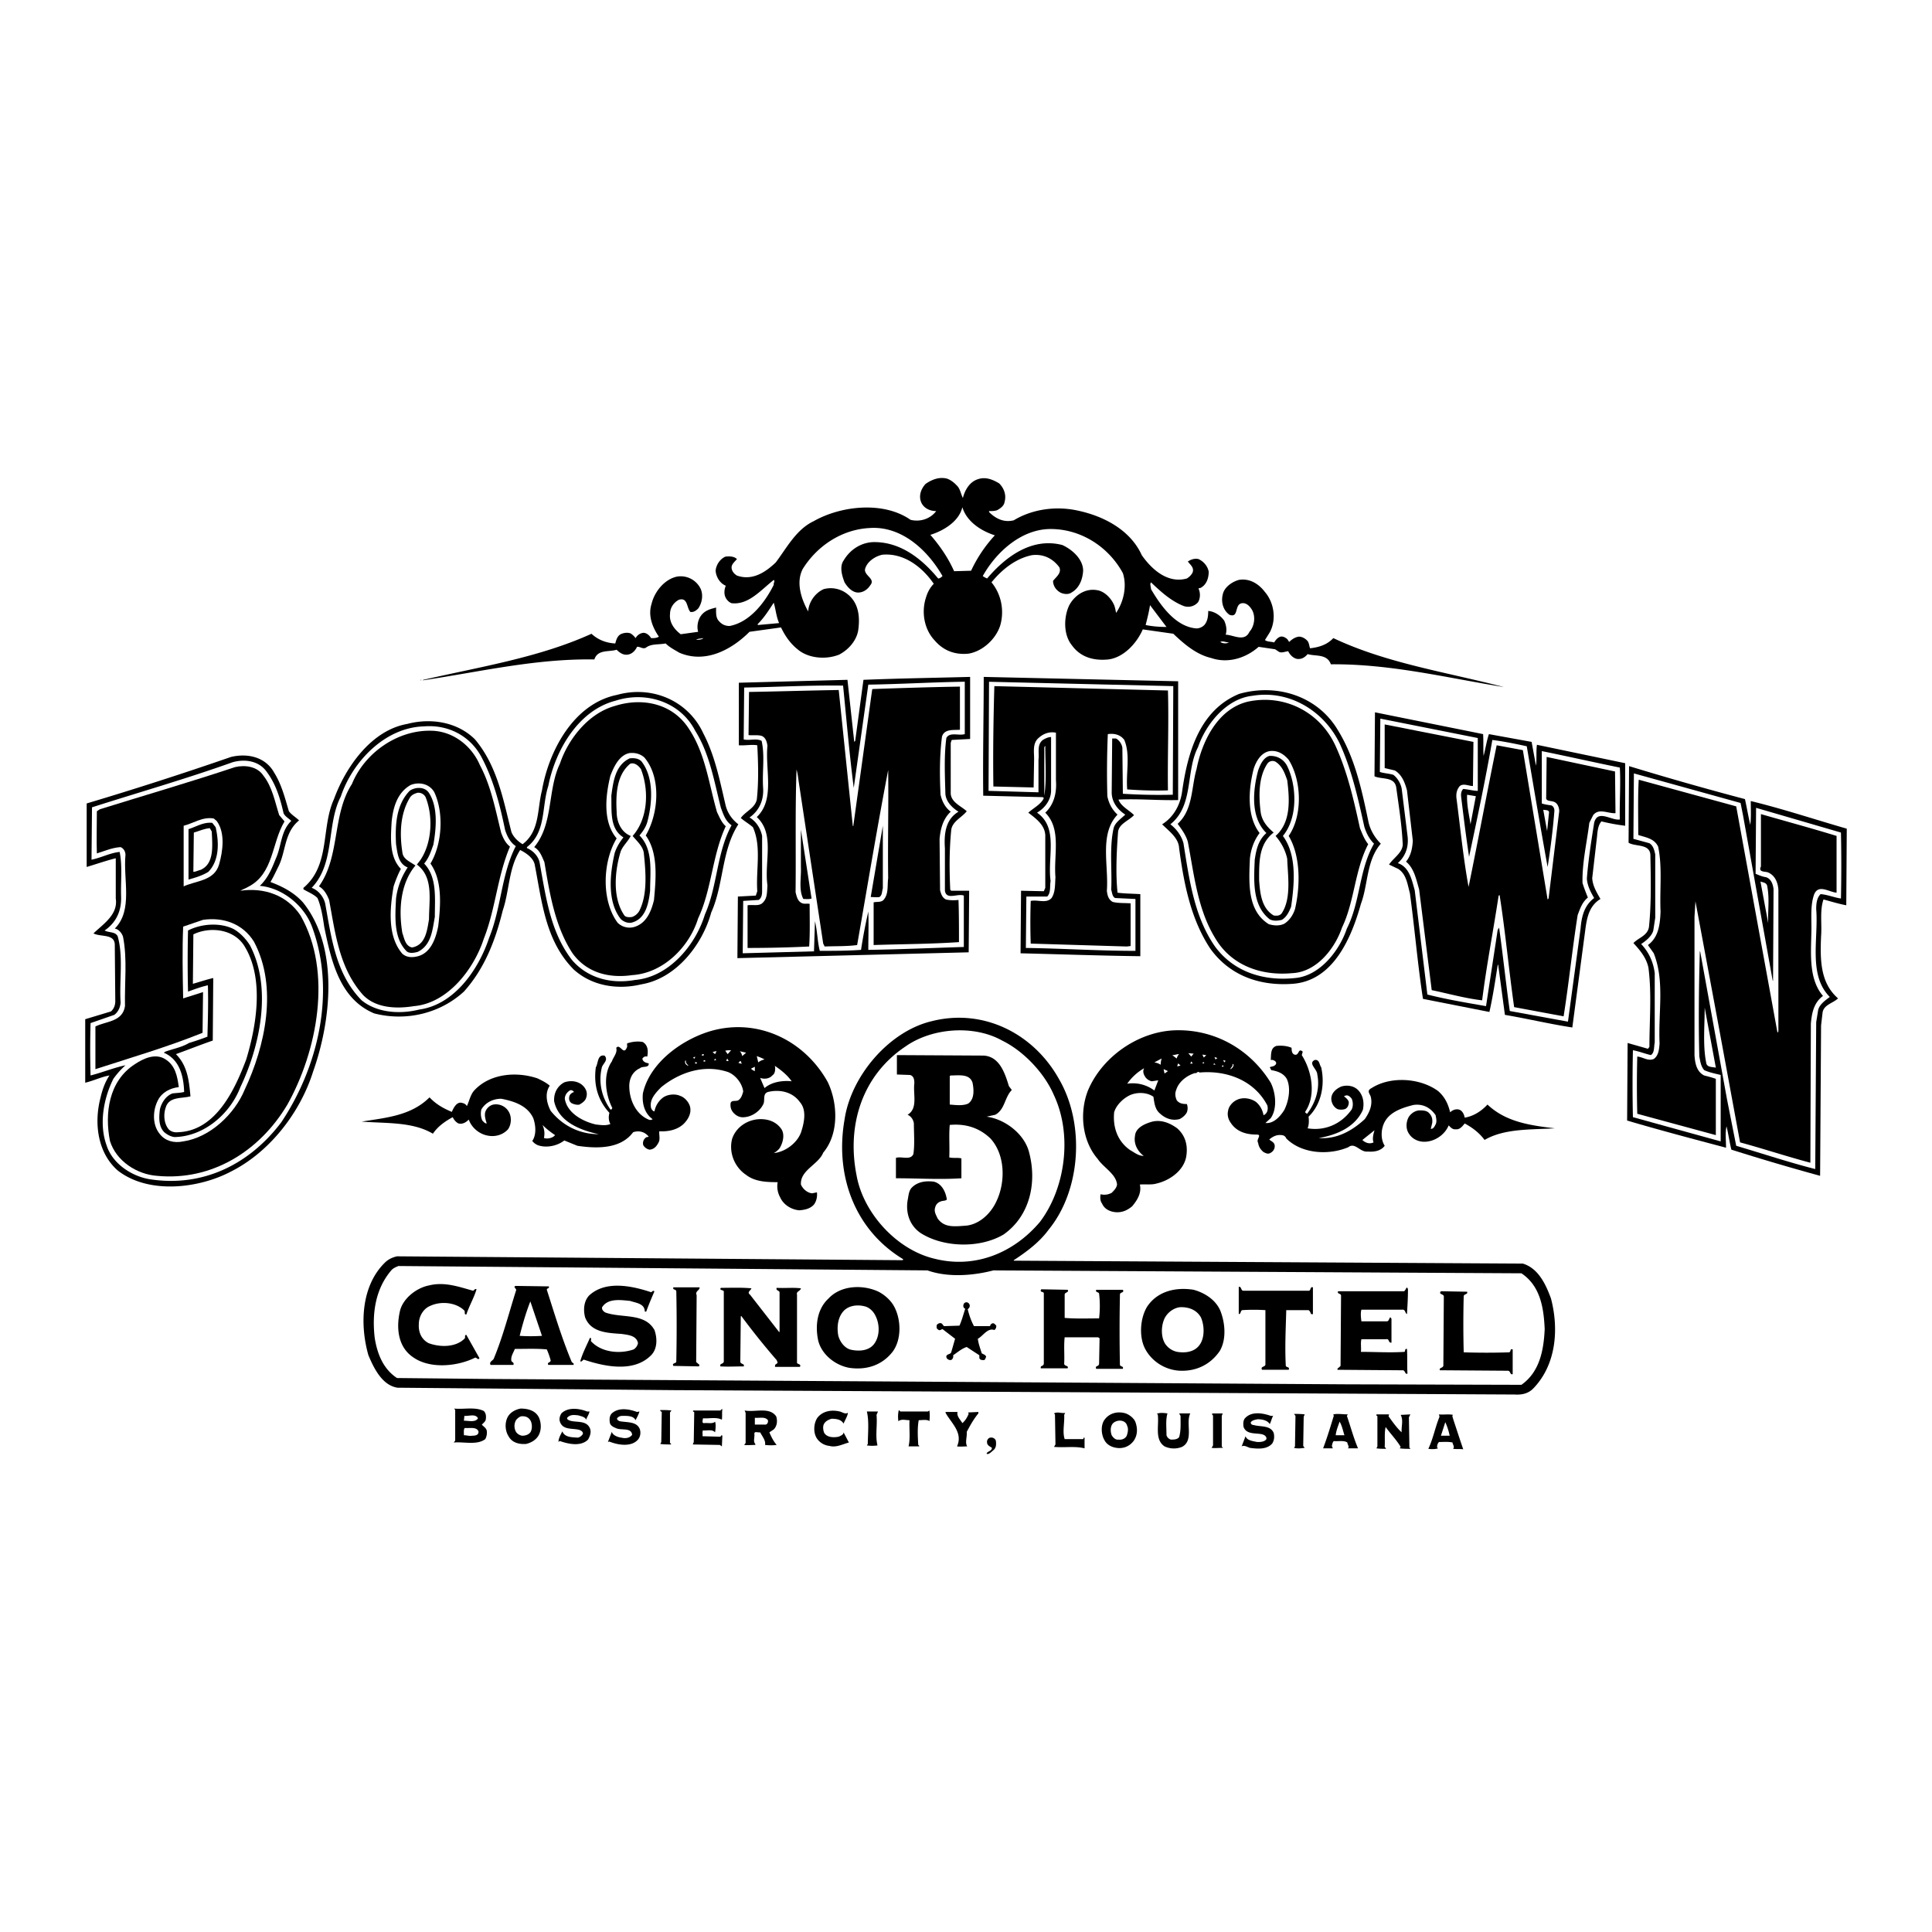 <svg xmlns="http://www.w3.org/2000/svg" width="2500" height="2500" viewBox="0 0 192.756 192.756"><g fill-rule="evenodd" clip-rule="evenodd"><path fill="#fff" d="M0 0h192.756v192.756H0V0z"/><path d="M59.298 65.793c.338-1.016 1.403-.725 2.225-.967.339.339.774.629 1.306.435.29-.096.581-.387.726-.726.29-.048.532.242.871.097.532-.436 1.306-.291 1.983-.436.387.387.871.629 1.355.919 2.563 1.113 5.176-.242 7.015-2.08l3.144-.436c.387.822.919 1.597 1.645 2.177 1.064.92 2.854 1.064 4.161.532.919-.483 1.693-1.354 1.887-2.37.193-1.306.097-2.709-1.016-3.628a2.682 2.682 0 0 0-2.419-.532c-.87.387-1.499 1.306-1.548 2.226-.677-1.21-1.257-2.903-.532-4.257 1.452-2.322 3.919-3.918 6.628-4.064 3.193-.242 5.805 2.177 7.305 4.79-.146.145-.291.242-.435.242-1.597-1.935-3.677-3.58-6.241-3.628-1.306-.048-2.515.677-3.192 1.838-.435.628-.145 1.548.097 2.177.29.484.773 1.016 1.354 1.016.532 0 .967-.339 1.209-.726.532-.629-.532-.919-.532-1.548.146-.774 1.016-1.354 1.742-1.5 2.128-.193 3.967 1.209 5.127 2.902-.387.387-.629.871-.773 1.354-.484 1.451-.194 3.193.871 4.306.871 1.016 2.032 1.451 3.386 1.306 1.403-.241 2.709-1.451 3.145-2.806.436-1.5.096-3.145-.871-4.305 1.064-1.306 2.418-2.371 4.016-2.709 1.111-.145 2.08.291 2.756 1.21.242.58-.338.967-.629 1.354 0 .483.291.919.727 1.161.289.145.773.241 1.113 0 .773-.436 1.111-1.307 1.16-2.177 0-1.161-1.113-2.128-2.08-2.564-3-.774-5.611 1.113-7.498 3.338a1.94 1.94 0 0 1-.436-.242c1.355-2.418 3.871-4.692 6.773-4.692 2.998 0 5.756 1.741 7.207 4.402.436 1.354.049 2.903-.678 3.967-.049-.242-.096-.532-.193-.774-.289-.677-.967-1.403-1.74-1.5-1.162-.193-2.227.532-2.758 1.548-.533 1.161-.582 2.902.289 3.967.871 1.209 2.227 1.548 3.629 1.403 1.547-.193 2.854-1.645 3.436-2.999l3.047.435c1.113 1.064 2.322 2.08 3.773 2.419 1.693.581 3.482 0 4.74-1.113l1.645.242.291.194c.289.241.629.048 1.016 0 .145.338.58.822 1.064.773.338 0 .629-.193.871-.484.822.242 1.934-.048 2.32 1.016 6-.048 11.562 1.354 17.271 2.273-5.758-1.499-11.707-2.37-17.027-4.886-.631.677-1.453.919-2.322 1.016-.098-.291-.098-.581-.291-.774-.242-.242-.533-.387-.822-.387-.387.048-.727.291-.969.532l-.193-.29c-.193-.146-.387-.29-.676-.242-.291.096-.484.338-.629.581-.291-.097-.678-.049-.92-.242l.484-.774c.678-1.257.436-2.951-.484-4.015-.58-.774-1.5-1.403-2.611-1.209-.678.193-1.451.726-1.598 1.451-.193.774.049 1.597.678 2.032.967.338.436-1.064 1.258-1.161.484-.048.822.387 1.016.726.338.677.193 1.596-.291 2.129-.482 1.064-1.645.29-2.369.29.145-.483.049-.967-.145-1.402-.389-.532-.969-.919-1.598-.968 0 .484-.049 1.016-.387 1.403a1.135 1.135 0 0 1-.773.339c-2.08-.145-3.58-2.274-4.547-3.918 0-.242-.146-.484 0-.677 1.016.967 2.031 1.887 3.289 2.37.482.146 1.016.048 1.402-.387.242-.387.242-.967.049-1.355.049-.048.098-.097.145-.048.629-.29.871-.968.871-1.645-.098-.532-.484-1.016-1.016-1.258-.387-.097-.775.048-1.064.242.242.338.629.581.484 1.064-.098.242-.34.484-.582.629-1.885.532-3.482-.871-4.498-2.322-1.162-2.563-3.869-3.918-6.385-4.45-2.178-.484-4.549-.146-6.387.967-.967.242-1.789-.146-2.467-.822v-.097c.289 0 .58 0 .822-.096.34-.194.678-.436.727-.823.193-.677-.049-1.354-.533-1.838-.629-.387-1.354-.677-2.08-.436-.871.242-1.354 1.113-1.548 1.887-.193-.387-.242-.774-.484-1.112-.29-.339-.677-.678-1.112-.823-.774-.193-1.5.097-2.128.532-.484.532-.726 1.258-.387 1.935.29.532.871.774 1.451.774-.58.774-1.596 1.113-2.563.871-2.709-1.887-6.966-1.403-9.675.145-1.741.822-2.708 2.709-3.773 4.112-1.064 1.016-2.37 1.838-3.87 1.306-.241-.146-.483-.387-.532-.726-.048-.387.291-.629.532-.919-.29-.29-.773-.29-1.16-.242-.533.242-.919.822-.968 1.403.048.629.435 1.258 1.016 1.5-.145.339-.193.774-.048 1.113.096.242.338.532.628.629 1.693.193 2.903-1.306 4.208-2.322.146.145-.048.29 0 .483-.871 1.742-2.37 3.725-4.402 4.112-.435 0-.774-.146-1.064-.484-.338-.339-.29-.871-.29-1.354-.581.145-1.162.29-1.548.871-.29.436-.387 1.064-.241 1.548l-1.742.242c-.629-.484-1.161-1.161-1.064-2.032 0-.581.338-1.112.871-1.402.919-.291.774.822 1.161 1.209.29.049.532-.097.774-.339.386-.532.532-1.354.241-1.983a2.208 2.208 0 0 0-2.322-1.209c-1.258.243-2.274 1.5-2.564 2.709-.387 1.209.097 2.37.726 3.29-.242.145-.483.145-.774.145-.145-.242-.436-.532-.774-.532a1.01 1.01 0 0 0-.774.532c-.146-.193-.339-.387-.532-.483-.291-.097-.677-.049-.967.097-.339.193-.436.58-.532.919-.871-.048-1.693-.339-2.371-.968-5.224 2.371-11.078 3.29-16.787 4.596l-.048.048c5.607-.824 11.218-2.179 17.12-2.083zm63.323-1.692a.92.92 0 0 1-.871-.049c.242-.145.582.049.871.049zm-7.885-3.726l1.645 2.177c-.629 0-1.402-.049-2.08-.194.144-.579.338-1.305.435-1.983zm-18.721-9.771c.436 1.452 1.887 2.371 3.241 2.806a13.72 13.72 0 0 0-2.37 3.532l-1.694.048c-.581-1.306-1.402-2.516-2.37-3.628 1.258-.387 2.854-1.307 3.193-2.758zM75.601 62.262c.677-.677 1.113-1.403 1.596-2.128.193.629.242 1.354.533 2.032l-2.129.193v-.097zm-5.418 1.403c-.146.146-.484.193-.726.146.194-.097.484-.097.726-.146z"/><path d="M94.951 73.824l1.838-.097v-6.192c-3.676.097-6.965.145-10.642.291l-.823 6.095-.096.097-.677-6.192-10.836.29v6.24c.58.048 1.257-.097 1.838 0 .097 1.742.146 3.677-.048 5.418-.193.871-1.113 1.161-1.596 1.838.387.339.822.581 1.209.919.871 1.936.29 4.209.436 6.386l-.146.436-1.789.096-.049 6.145 23.075-.581.048-6.144h-1.79l-.096-.097c-.097-2.032-.097-3.967.096-5.95.097-.871 1.064-1.258 1.548-1.886-.581-.533-1.645-.919-1.597-1.887v-4.934l.097-.291zm-.629 5.369c.048.774.677 1.403 1.307 1.79-1.307.774-1.452 2.225-1.355 3.677v4.208c.146.968 1.258.242 1.887.484v5.128c-3.193.097-6.337.241-9.53.29 0-1.21.048-2.564 0-3.822a52.957 52.957 0 0 0-.726 3.822c-1.354.097-2.758.097-4.112.097-.242-.919-.242-1.984-.484-2.952l-.097 3-7.111.193.048-5.225 1.549-.097c.338-.242.338-.629.338-1.016V83.4c-.145-.725-.581-1.451-1.257-1.838.967-.677 1.451-1.742 1.354-3-.097-1.645.193-3.096-.145-4.644-.532-.29-1.209 0-1.79-.146l.048-5.176c3.338-.049 6.434-.242 9.869-.194.339 3.386.629 6.821 1.064 10.208l1.451-10.304c3.193-.048 6.385-.242 9.626-.29v5.224c-.581.193-1.5-.242-1.838.388-.241 1.792-.145 3.727-.096 5.565zM104.143 88.917l-2.273-.048-.049 6.241c3.967.096 8.029.242 11.949.29v-6.192c-.727-.048-1.549-.048-2.273-.145-.195-1.887-.098-4.016.047-5.999.049-.871 1.064-1.162 1.598-1.742-.533-.532-1.307-.871-1.549-1.548 1.984-.097 3.967.097 5.951.048V67.971l-19.398-.436c0 3.967-.098 7.788-.049 11.852l5.949.146.098.097c-.291.629-1.016.968-1.549 1.451.822.629 1.742 1.306 1.693 2.419v5.08l-.145.337zm-.678-7.837c.822-.483 1.402-1.306 1.402-2.225v-5.321c-.289 0-.58.146-.822.291-.629.483-.338 1.306-.436 1.983v3.241l-4.982-.145.049-10.884 18.383.435-.049 10.835a56.72 56.72 0 0 1-4.982-.097l-.049-4.596a1.333 1.333 0 0 0-.629-.918h-.387l-.049 5.369c0 .919.533 1.693 1.355 2.225-.387.388-1.016.774-1.162 1.355-.436 1.887-.145 4.16-.24 6.144.096.291.096.677.387.823l2.031.096v5.177c-3.676 0-7.305-.242-10.934-.291l.049-5.128h2.08c.387-.386.242-1.016.34-1.547-.34-2.372.823-5.322-1.355-6.822zm.726-1.693V74.55l.096-.146c0 1.694.147 3.387-.096 4.983zM42.028 67.826h-.049v.048h.049v-.048z"/><path d="M95.773 68.503c-2.902.048-5.901.145-8.708.242l-.048.048-1.887 13.642-.048-.048-1.403-13.545c-2.999.048-5.998.145-8.949.194l-.048 4.305c.435.049.967-.048 1.354.097.387.194.484.629.532.968-.242 2.419.774 5.37-1.064 7.111 1.838 1.693.726 4.451 1.064 6.821-.048.628 0 1.258-.435 1.693-.387.436-1.016.193-1.548.29v4.257c2.032 0 4.208-.049 6.144-.146.097-1.354.048-2.854.048-4.257-.339-.048-.581.049-.822-.096-.387-.193-.484-.678-.581-1.064.048-4.015-.048-8.272.096-12.239.097.338.146.677.194 1.064l2.467 16.303.145.29c1.064-.048 2.177 0 3.241-.146 1.016-5.805 1.984-11.658 3.096-17.463.048 3.628-.049 7.111 0 10.788-.097.726.048 1.499-.387 2.079-.242.388-.726.242-1.064.339v4.256c2.854-.096 5.66-.096 8.514-.29 0-1.403 0-2.854-.048-4.208-.387.048-.871.048-1.258-.049-.387-.193-.484-.58-.58-.919l-.049-5.128c.097-1.016.339-1.983 1.113-2.709-.581-.436-.871-1.064-1.016-1.693-.097-1.983-.097-3.918.145-5.805.242-.774 1.112-.629 1.79-.677v-4.305zM102.836 89.885a61.658 61.658 0 0 0 0 4.257l9.578.29.387-.048v-4.257c-.627-.048-1.258 0-1.789-.145-.436-.242-.531-.677-.58-1.113.193-2.564-.775-5.66 1.064-7.595-.533-.483-.871-1.112-1.016-1.838a88.394 88.394 0 0 1 .047-6.192c.629-.097 1.258.048 1.646.581.627 1.499.145 3.289.289 4.935 1.354.096 2.758.145 4.064.096-.049-3.435.096-6.58 0-9.965l-17.32-.436c-.096 3.338-.145 6.725-.096 10.014l4.016.097.047-2.854c0-.677-.145-1.452.34-1.983.482-.484 1.111-.773 1.838-.628v4.74c.096 1.258-.193 2.419-1.064 3.241 1.645 1.645.822 4.208 1.016 6.434-.049.726 0 1.5-.387 2.081-.531.577-1.354.142-2.08.288zM133.457 72.808c-2.031-3.386-6.094-4.644-9.82-3.58-4.014 1.645-5.176 5.998-5.707 9.82-.193 1.258-.822 2.467-1.984 3.193.678.677 1.645 1.354 1.693 2.37.484 3.58 1.16 7.063 3.096 10.014 1.936 2.708 4.936 3.773 8.225 3.531 4.111-.29 5.902-4.692 6.82-7.982.727-1.935.533-4.305 1.984-5.998-.582-.581-1.016-1.306-1.211-2.08-.676-3.241-1.354-6.482-3.096-9.288zm.92 19.834c-.727 2.176-2.66 4.692-5.127 4.934-3.145.339-6.145-.581-8.031-3.145-2.08-2.999-2.564-6.676-3.145-10.304-.193-.726-.678-1.403-1.307-1.887 2.371-1.887 1.5-5.272 2.758-7.691.773-2.274 2.807-4.838 5.418-5.128 3.725-.629 7.209 1.548 8.756 4.837 1.162 2.564 1.791 5.37 2.42 8.224.193.629.482 1.209.967 1.693-1.5 2.565-1.356 5.806-2.709 8.467zM46.285 98.931c2.08-2.322 3.145-5.128 3.87-8.079.677-1.983.581-4.257 1.742-6.047.58.291 1.306.774 1.451 1.452.726 3.725 1.064 7.595 3.87 10.449 1.79 1.645 4.354 2.081 6.773 1.5 3.483-.581 6.095-3.967 6.966-7.159 1.258-2.807 1.016-6.192 2.709-8.805-.629-.483-1.064-1.112-1.258-1.838-.581-2.467-1.064-4.983-2.225-7.208-1.5-3.29-5.128-4.838-8.611-3.87-4.354.871-6.821 5.611-7.498 9.53-.484 1.838-.193 4.063-1.936 5.37-.483-.29-.919-.726-1.112-1.209-.822-3.241-1.403-6.58-3.628-9.24-1.742-1.741-4.402-2.177-6.772-1.548-3.58.629-6.145 4.306-7.305 7.498-1.306 2.854-.338 6.579-3.047 8.854v.144c.483.291 1.016.484 1.403.872.387.919.532 1.935.677 2.902.677 3.289 1.5 7.159 4.983 8.61 3.191.821 6.578-.002 8.948-2.178zm6.289-14.416c1.936-1.5 1.451-4.016 2.129-6.095.677-3.483 2.951-7.547 6.724-8.515 3-.967 6.434.097 7.933 3 1.452 2.322 1.887 5.031 2.564 7.692.241.628.436 1.306 1.064 1.741-1.5 2.757-1.403 6.095-2.661 8.901-.919 3.047-3.58 6.24-6.966 6.531-2.419.435-4.741-.194-6.289-1.984-2.177-2.805-2.612-6.337-3.241-9.771-.145-.629-.677-1.161-1.258-1.403v-.097h.001zM32.45 90.174c-.146-.677-.677-1.354-1.354-1.595 2.37-2.468 1.451-6.29 2.902-9.095 1.161-3.483 4.402-6.918 8.321-7.014 2.418-.194 4.596.967 5.708 3.047 1.209 2.274 1.839 4.741 2.371 7.305.193.58.484 1.209 1.064 1.596-1.451 2.806-1.451 6.192-2.66 9.143-1.016 3.097-3.435 6.677-6.966 7.16-1.935.484-4.208.338-5.757-.919-2.565-2.614-3-6.144-3.629-9.628z"/><path d="M133.217 74.356c-1.549-3.337-5.08-5.127-8.709-4.354-3.047.725-4.596 4.015-5.127 6.724-.533 1.838-.34 4.063-1.887 5.466.387.532.822 1.113 1.016 1.791.629 3.289.967 6.724 2.709 9.577 1.596 2.758 4.596 3.822 7.691 3.532 2.42-.098 4.258-2.419 4.982-4.548 1.258-2.612 1.258-5.708 2.613-8.32-.387-.483-.582-1.016-.822-1.596-.628-2.854-1.257-5.659-2.466-8.272zm-4.016 16.351c-.193.58-.533 1.112-1.064 1.451-.484.242-1.064.193-1.549.048-2.176-1.354-1.982-4.16-1.887-6.53.098-.919.387-1.791.969-2.564-1.307-1.693-1.113-4.402-.582-6.435.242-.725.727-1.596 1.598-1.741.773-.096 1.402.29 1.887.871 1.305 2.08 1.402 5.563 0 7.594 1.208 2.033 1.159 5.032.628 7.306zM54.315 86.015c.533 3.192 1.064 6.434 2.807 9.095 1.402 1.936 3.628 2.515 5.95 2.177 3.096-.193 5.708-2.806 6.58-5.661 1.354-2.854 1.402-6.289 2.757-9.191-.435-.387-.629-.919-.871-1.402-.822-2.854-1.161-5.854-2.806-8.321-1.645-2.564-4.693-3.144-7.402-2.274-2.612.726-4.644 3.29-5.466 5.757-1.258 2.612-.629 5.999-2.564 8.321.58.338.774.966 1.015 1.499zm6.58-8.611c.338-.871.871-2.081 1.935-2.274.581-.048 1.064.097 1.451.436 1.741 2.032 1.403 5.66.146 7.788 1.257 1.742 1.016 4.306.822 6.435-.242 1.016-.678 2.177-1.742 2.612a1.702 1.702 0 0 1-1.886-.338c-1.645-2.225-1.5-6.095-.097-8.417-1.403-1.646-1.113-4.259-.629-6.242zM153.244 76.388c-.146-.774-.291-1.596-.436-2.37l-4.258-.774c-.242.726-.338 1.452-.533 2.177-.047-.725 0-1.451-.047-2.177-3.58-.726-7.209-1.451-10.789-2.177l-.047 6.386c.773.339 2.031 0 2.176 1.161.242 1.79.533 3.58.629 5.418.145.968-.871 1.499-1.354 2.225l.918.435c.822.532.92 1.548 1.162 2.419.482 3.532.773 7.11 1.305 10.546l6.629 1.307c.338-1.499.58-3.097.822-4.645l.049-.098.676 5.032c2.273.387 4.5.919 6.725 1.258l1.209-9.095c.193-1.354.242-2.902 1.598-3.726-.389-.677-.775-1.306-.822-2.079l.482-4.161c.049-.532.098-1.113.436-1.5a20.53 20.53 0 0 0 2.371.435v-6.24l-8.805-1.838c-.096.678 0 1.452-.096 2.081zm.58-1.451c2.611.532 5.176 1.113 7.787 1.645.098 1.741-.047 3.483 0 5.176-.822.145-2.225-1.064-2.562.338-.291 1.838-.582 3.676-.727 5.563.049.726.387 1.354.727 1.936-1.016.773-1.258 1.887-1.355 3.047l-1.258 9.288-5.805-1.063c-.387-2.758-.678-5.564-1.064-8.321l-.145.242-1.16 7.595c-1.936-.339-3.969-.677-5.854-1.16l-1.26-10.401c-.289-1.016-.531-2.322-1.691-2.709.822-.726 1.111-1.693.967-2.758l-.58-4.692c-.098-.483-.387-1.016-.822-1.354-.436-.145-.92-.145-1.355-.291l.049-5.321 9.723 1.936v5.272c-.434 0-.918-.145-1.451-.193-.242.242-.242.58-.193.919.242 1.983.484 3.918.775 5.854.822-3.87 1.645-7.74 2.32-11.658 1.162.145 2.322.387 3.436.628.678 4.015 1.354 8.03 2.08 12.045.289-1.838.531-3.725.678-5.611 0-.242-.098-.436-.291-.532-.338-.048-.678-.097-.967-.193v-5.227h-.002zm-6.58 4.499l-.531 2.806c-.145-.968-.387-1.935-.34-2.951l.871.145zm6.725 1.354c.242.049.533 0 .58.242l-.193 1.886-.387-2.128z"/><path d="M155.564 80.936l-1.062 8.707-.098.097-2.467-14.899-2.613-.484c-.967 4.692-1.838 9.434-2.805 14.125-.533-2.903-.822-5.901-1.209-8.853-.049-.483.047-.87.338-1.209.387-.291.871 0 1.307 0l.049-4.402-8.854-1.742v4.354l1.016.241c.727.436 1.016 1.258 1.209 1.984l.582 5.031c-.049.774-.195 1.5-.678 2.081.822.677 1.016 1.79 1.305 2.757l1.258 10.063c1.646.338 3.338.822 5.031 1.016.436-3.483 1.113-6.918 1.645-10.449l.098-.048c.58 3.677.918 7.45 1.451 11.175l4.934.919c.533-3.339.871-6.773 1.404-10.111.242-.629.434-1.257 1.016-1.741-.193-.483-.387-.967-.533-1.451-.049-2.032.436-4.015.678-5.999l.387-.774c.58-.726 1.451-.146 2.225-.193l-.047-4.16-6.822-1.452-.047 4.161c.096.29.531.193.822.338.336.143.48.579.48.918zM41.302 100.382c3.387-.29 5.999-3.725 6.966-6.724 1.161-2.902 1.354-6.241 2.612-9.191-.484-.387-.677-.871-.871-1.354-.58-2.322-1.016-4.692-2.128-6.773-.822-1.935-2.709-3.435-4.934-3.435-3.338-.048-6.579 2.225-7.837 5.321-1.983 3.047-1.161 7.256-3.29 10.207.532.29.823.871 1.016 1.355.628 3.386 1.016 6.82 3.386 9.481 1.259 1.306 3.29 1.404 5.08 1.113zm-2.225-18.431c.145-1.354.532-2.854 1.887-3.628.822-.338 1.887-.145 2.371.726.967 2.081.773 5.176-.387 7.111 1.209 1.694 1.016 4.208.774 6.24-.242 1.258-.774 2.806-2.226 3.047-.483.097-.967.049-1.354-.29-1.499-1.741-1.257-4.499-.87-6.724.193-.58.435-1.209.725-1.742-1.162-1.209-1.017-3.047-.92-4.74zM128.426 76.436c-.338-.677-1.016-1.064-1.789-1.016-.629.194-.918.919-1.113 1.451-.531 1.984-.773 4.693.824 6.241-.824.725-1.018 1.692-1.162 2.66-.098 2.177-.242 4.596 1.5 5.951.387.193.822.145 1.209.048.484-.29.725-.823.918-1.306.34-2.322.582-5.177-.82-7.063 1.497-1.79 1.402-4.982.433-6.966zm0 9.24c.049 1.644.436 3.918-.531 5.417-.193.29-.531.29-.822.242-1.209-.726-1.354-2.177-1.451-3.531 0-1.79-.049-3.58 1.451-4.741-.678-.581-1.209-1.209-1.307-2.128-.193-1.597-.193-3.435.678-4.741a.627.627 0 0 1 .822-.193c.678.435.92 1.161 1.16 1.838.242 1.936.387 4.209-1.16 5.563.58.678.966 1.403 1.16 2.274zM61.959 91.723c.29.242.628.387 1.016.338 1.452-.338 1.741-1.935 1.887-3.193 0-1.886.338-4.112-1.064-5.515.338-.387.629-.822.773-1.306.532-1.935.678-4.499-.58-6.095-.29-.291-.726-.339-1.161-.291-1.451.677-1.645 2.322-1.838 3.725.048 1.5-.193 3.29 1.209 4.161-.387.484-.677.968-.871 1.548-.484 2.081-.774 4.886.629 6.628zm-.048-6.724c.193-.581.726-1.016 1.016-1.597-.967-.386-1.403-1.402-1.403-2.418-.097-1.741 0-3.676 1.354-4.789.435-.145.823.193 1.064.532.822 2.08.726 4.935-.823 6.675.436.533 1.016 1.016 1.113 1.693.194 1.887.387 4.112-.435 5.757-.146.29-.436.532-.726.629-.242.048-.628.048-.774-.146-1.209-1.74-.967-4.401-.386-6.336zM184.203 90.32l.049-7.643c-3.193-.919-6.387-1.983-9.578-2.757 0 .822.049 1.645-.049 2.37-.193-.823-.338-1.693-.531-2.564a313.14 313.14 0 0 1-11.562-3.29l-.049 7.644c.727.436 2.225.048 2.178 1.354.047 2.322.096 4.789-.145 7.063-.146.87-1.064 1.063-1.549 1.596.678.725 1.307 1.5 1.5 2.467.338 2.612.096 5.224.096 7.885l-.145.193-2.031-.58-.049 7.74c3.289.968 6.578 1.838 9.869 2.709 0-.726-.098-1.451.047-2.129.195.773.291 1.548.484 2.322 2.902.919 5.854 1.79 8.854 2.612l.096-14.996.146-1.259c.096-.821 1.062-.967 1.547-1.45-1.789-1.549-1.789-3.871-1.693-6.192.098-1.209-.145-2.564.242-3.677.724.195 1.5.436 2.273.582zm-2.564-1.113c-.387.388-.436.967-.436 1.5.242 2.951-.82 6.579 1.355 8.757-.436.338-1.016.725-1.16 1.305l-.195 1.209-.096 14.659c-2.66-.678-5.273-1.549-7.885-2.322l-.92-4.645-2.66-14.658c0-.048-.049-.096-.049-.145-.096 3.531-.145 7.062-.049 10.545.098.483.146.967.484 1.354.531.242 1.064.339 1.645.483v6.627l-8.756-2.418c-.049-2.128-.049-4.45 0-6.676.58.097 1.162.339 1.789.484.387-.242.291-.823.387-1.259V97.09c-.143-1.113-.578-2.081-1.354-2.903.436-.29 1.064-.774 1.211-1.355l.193-1.257V85.24c-.098-.436-.193-.871-.582-1.112l-1.596-.436.049-6.53 10.643 2.951.24 1.209 2.951 16.448c0 .048.049.096.049.096l.049-9.143c-.049-.484-.242-1.064-.773-1.209-.34-.048-.678-.193-1.018-.338l.049-6.579 8.467 2.467c.047 2.176.047 4.402 0 6.579-.677-.097-1.355-.388-2.032-.436zm-10.448 17.318c-.34-.097-.92 0-.969-.531-.338-1.693-.145-3.628-.145-5.467l1.114 5.998zm5.225-14.415l-.775-4.16c.242.097.629.097.678.483.242 1.257.048 2.371.097 3.677z"/><path d="M175.689 86.45c-.291.58.387.483.678.58.725.29 1.016 1.016 1.064 1.742v14.125l-.098.146v-.049l-4.111-22.543-9.725-2.66c-.096 1.645-.047 3.676-.047 5.515.725.242 1.596.338 1.982 1.161.436 2.031.145 4.305.242 6.482-.049 1.258-.193 2.564-1.258 3.337l.58.823c1.113 2.806.436 5.854.58 8.998-.047.58-.096 1.209-.58 1.547-.58.242-1.064-.192-1.645-.241a110.82 110.82 0 0 0 0 5.708l7.838 2.129v-5.612c-.389-.145-.775-.241-1.162-.338-.773-.387-.918-1.258-.967-2.031V91.481l.096-1.597v.048l2.178 11.707 2.273 12.336c2.322.629 4.645 1.402 7.014 2.031l.049-13.883c.098-1.065.291-2.081 1.209-2.758-1.402-1.645-1.209-4.064-1.16-6.24.049-1.307-.145-2.758.289-3.919.436-1.016 1.5-.193 2.227-.145V83.4c-2.516-.773-5.031-1.451-7.547-2.177v5.227h.001zM41.69 94.964c1.354-.678 1.451-2.177 1.693-3.482 0-1.887.242-3.968-1.064-5.322.484-.581.677-1.209.919-1.887.291-1.645.484-3.822-.483-5.225-.436-.581-1.355-.532-1.887-.145-1.355 1.403-1.452 3.435-1.355 5.321.146.871.194 1.935 1.162 2.321a7.111 7.111 0 0 0-1.162 3.097c-.097 1.887-.241 3.967 1.064 5.273.29.242.774.146 1.113.049zm-.242-8.611c-.532-.387-1.258-.628-1.307-1.354-.29-1.887-.193-3.822.726-5.37.193-.339.483-.436.774-.532a.815.815 0 0 1 .822.436c.774 1.935.629 4.596-.532 6.289l-.338.436c1.693 1.257 1.209 3.532 1.209 5.467-.193 1.112-.339 2.563-1.693 2.805-.677-.145-.774-.919-.968-1.451-.386-2.323-.193-4.936 1.307-6.726zM87.743 89.498c.29-.193.242-.581.338-.871v-6.241l-1.209 7.111c.291.001.581.049.871.001zM80.148 89.69c.242 0 .581.049.822-.048l-1.064-6.869v3.725c.049 1.064-.241 2.274.242 3.192zM26.983 87.998c.29-.484.532-1.016.774-1.5.774-1.499.58-3.434 2.08-4.644-.339-.339-.726-.532-1.016-.919-.387-1.307-.726-2.661-1.451-3.822-.871-1.597-2.661-1.983-4.306-1.597a356.69 356.69 0 0 1-14.416 4.645v6.337c.968-.29 1.936-.628 2.902-.871v4.015c.242 1.597-1.209 2.516-2.225 3.483.726.387 2.128 0 2.128 1.16l.049 5.612c0 .387-.146.774-.436 1.016l-2.564.774v6.337c.822-.194 1.596-.581 2.419-.726-.484.726-.726 1.5-.919 2.322-.629 2.515-.242 5.418 1.741 7.159 3.097 2.419 8.127 1.79 11.32.097 3.918-1.983 6.917-5.95 8.175-9.965 1.79-5.031 2.613-12.385-1.016-16.883-.917-1.014-2.078-1.595-3.239-2.03zm1.064 23.994c-3.192 4.208-7.837 6.482-13.109 5.66-1.79-.29-3.725-1.549-4.306-3.387-.774-2.129-.291-4.692.677-6.628a8.128 8.128 0 0 1 1.209-1.354c-1.161.241-2.322.726-3.483 1.016a94.808 94.808 0 0 1 0-5.225l2.37-.822c.387-.29.581-.726.629-1.21-.145-2.225.291-4.547-.291-6.627-.241-.483-.87-.339-1.306-.581 1.209-.822 1.693-2.031 1.645-3.386-.048-1.499.145-3.047-.145-4.45-.968.096-1.839.58-2.807.773l.049-5.225c4.692-1.5 9.434-2.854 14.029-4.499 1.209-.339 2.564-.145 3.338.871.967 1.258 1.403 2.709 1.742 4.209.145.338.532.532.774.773-1.064 1.016-.968 2.516-1.548 3.774-.387.967-.773 1.935-1.596 2.708 2.273.194 4.45 1.983 5.224 4.112 2.42 6.581.534 14.079-3.095 19.498z"/><path d="M23.984 88.869c.242-.146.532-.242.774-.387 2.563-1.306 2.322-4.354 3.628-6.53l-.532-.629c-.435-1.354-.677-2.806-1.597-3.967-.58-.871-1.79-1.064-2.806-.822-4.499 1.5-8.998 2.806-13.496 4.208l-.291.194c0 1.402-.048 2.854 0 4.208.774-.242 1.548-.58 2.37-.628.339.145.484.484.484.773-.242 2.467.774 5.515-1.064 7.354.388.048.726.484.822.822.436 2.225.146 4.499.194 6.917-.242 1.596-1.935 1.5-2.951 2.032v4.257c3.579-1.161 7.208-2.226 10.69-3.628l.048-4.063-1.983.629c-.048-2.371-.097-4.838 0-7.16l1.983-.677c2.032-.29 3.967.387 5.08 2.177 2.419 4.547 1.113 10.449-.919 14.755-1.016 2.467-3.483 4.789-6.144 5.175-.919.194-1.79-.048-2.322-.726-.774-.919-.726-2.369-.193-3.386.387-.774 1.209-1.209 2.08-1.306-.145-1.064-.338-2.129-1.306-2.758-1.016-.677-2.226-.097-3.097.484-2.612 1.693-2.999 4.934-2.467 7.643.629 2.032 2.709 3.338 4.692 3.483 5.467.532 10.256-2.468 13.013-7.111 2.951-5.273 4.548-13.207 1.306-18.866-1.352-2.032-3.626-2.806-5.996-2.467zm-2.128-2.613c-.484 1.645-2.274 1.597-3.532 2.177v-6.047c.968-.242 1.887-.919 3-.725l.29.241c.87 1.162.629 3 .242 4.354z"/><path d="M21.178 82.096c-.871-.096-1.596.387-2.37.629v5.031c.677-.193 1.354-.387 1.983-.773 1.112-1.162 1.064-2.951.726-4.451l-.339-.436zm-1.161 4.692c-.242.049-.483.194-.726.194l.048-3.918c.532-.146 1.016-.387 1.597-.436l.194.338c.048 1.355.29 3.194-1.113 3.822zM18.856 104.059c-.726.436-1.596.58-2.37.87l-.146.098c1.597.677 1.983 2.37 2.032 3.918-.387.097-.774.097-1.161.146-.677.242-1.113.967-1.258 1.597-.097.773-.145 1.692.436 2.273.29.241.629.435 1.016.483 2.951-.049 5.563-2.322 6.579-4.982 1.936-4.063 3.193-9.821.968-14.126-.387-.629-.968-1.258-1.645-1.645-1.355-.677-3.242-.532-4.548.145a129.05 129.05 0 0 0 0 6.096c.678-.242 1.306-.483 1.983-.629.049 1.741 0 3.387-.048 5.128-.629.24-1.209.434-1.838.628zm.387-5.903l.049-4.934c1.693-.823 4.16-.532 5.176 1.306 1.886 3.193 1.113 7.838.097 11.175-1.113 2.951-3 7.111-6.772 7.257-.387.048-.677-.049-.919-.242-.533-.581-.581-1.548-.338-2.226.338-1.112 1.596-.87 2.467-1.112-.146-1.549-.29-3.048-1.452-4.209 1.209-.436 2.419-.919 3.676-1.354l.049-6.24c-.63.145-1.355.386-2.033.579zM151.938 126.069l-50.795-.291v-.048c1.258-.822 2.564-1.79 3.482-3.048 3.242-3.967 3.629-10.594 1.018-15.045-2.516-4.498-7.498-7.062-12.675-5.756-4.306 1.016-8.079 5.515-8.707 9.819-.968 5.516.967 10.981 5.853 13.933l-.048.097-50.456-.387c-.435.097-.87.29-1.209.629-2.371 2.322-2.515 6.192-1.645 9.24.532 1.257 1.354 2.999 2.902 3.24l27.622.242 83.835.436c.725.048 1.354-.098 1.838-.581 2.273-2.321 2.611-5.854 1.789-8.998-.482-1.305-1.209-2.997-2.804-3.482zm-66.469-8.756c-1.016-5.031.532-10.014 4.886-12.916 2.612-1.839 6.772-2.177 9.627-.581 2.176 1.064 4.256 3.29 5.176 5.467 1.838 3.918 1.16 9.239-1.402 12.626-2.613 3.096-6.482 4.691-10.498 3.677-3.774-.872-7.112-4.548-7.789-8.273zm66.322 20.85l-17.365-.048-85.432-.533-9.385-.096c-1.403-.919-1.983-2.468-2.225-4.016-.29-2.516.097-4.935 1.693-6.772.194-.193.435-.29.678-.387l52.777.436c2.032.725 4.548.532 6.58 0l52.68.29c1.887 1.258 2.227 3.435 2.322 5.563-.096 2.177-.532 4.305-2.323 5.563z"/><path d="M45.172 111.46c.097.241.339.532.581.629.386.097.726-.097 1.016-.388.29.823 1.064 1.451 1.887 1.598.726.145 1.5-.049 2.031-.63.339-.483.387-1.258.049-1.79a1.47 1.47 0 0 0-1.5-.677c-.29.048-.628.29-.774.629-.193.387 0 .919.097 1.258-.193 0-.29-.146-.435-.29-.146-.29-.193-.726-.097-1.112.436-.727 1.209-1.064 1.983-1.064 1.258.241 2.613.677 3.193 1.936.242.676.339 1.644-.097 2.272.145.193.339.339.581.436.871.29 1.935.049 2.612-.483l1.306.532c1.935.29 4.306.339 5.563-1.354.581-.193 1.161-.049 1.548.435-.048.049-.145.049-.193.049a.691.691 0 0 0-.338.822.949.949 0 0 0 .629.436c.483-.048.726-.387.919-.774.146-.338 0-.774.049-1.063.919.048 1.79-.146 2.418-.727.484-.483.823-1.112.629-1.789-.145-.436-.532-.871-.967-1.016-.532-.242-1.307-.146-1.742.192a2.222 2.222 0 0 0-.823 1.354c-.145 0-.29-.192-.338-.338-.193-.822.436-1.5 1.016-2.08 1.79-1.451 4.257-2.322 6.676-1.5.726.29 1.403 1.112 1.499 1.936-.096.339-.193.677-.483.87-.242.146-.677-.048-.774.29-.048.388.048.727.338 1.017.242.242.581.436 1.016.387.774-.049 1.548-.581 1.887-1.258.242-.387-.097-1.063.484-1.258 1.209-.29 2.467 0 3.193 1.016.725.823.387 2.177.097 3.048-.436 1.112-1.645 1.936-2.709 2.032.193-.097.436-.291.581-.484.338-.532.532-1.354.194-1.887-.484-.726-1.258-1.016-2.08-1.016-1.258 0-2.467.773-2.854 1.983-.339 1.354.242 2.806 1.403 3.58.871.677 2.032.726 3.145.726a2.26 2.26 0 0 0 .242 1.499c.338.774 1.161 1.259 1.935 1.308.532-.049 1.064-.146 1.451-.581.242-.339.338-.774.29-1.21l-.484.098c-.484-.049-.919-.437-1.112-.872-.097-1.45 1.741-1.983 2.225-3.192 1.597-1.887 1.451-4.982.436-7.062-2.322-4.16-6.966-6.386-11.61-5.08-2.854.822-6.144 3.146-6.821 6.241-.097.967.146 1.983.968 2.563-.097.097-.29.097-.387.048-1.257-.531-1.886-1.886-1.935-3.192-.048-.822.291-1.596 1.064-1.936.242-.241.919 0 .871-.482l-.193-.049c-.193-.048-.435-.193-.435-.436.145-.193.29-.242.483-.193.097-.532.097-1.112-.436-1.451-.435-.097-1.016-.049-1.451.097-.242 0-.048.29-.145.436-.339.87-.677-.436-1.064.048.145.484-.291.92-.436 1.354-.919 1.307-.629 3.339.048 4.645-.048.049-.048.192-.193.146-.823-1.162-1.209-2.613-.871-4.113.048-.435.726-.773.29-1.257-.726-.146-.629.774-.871 1.161-.242 1.741.194 3.289 1.355 4.547-.097.339-.097.774.097 1.112-.436.194-1.016.097-1.452.049-1.258-.29-2.854-1.112-3.096-2.563 0-.339.193-.63.484-.822.145-.097.338 0 .435.145-.145.048-.338.146-.435.339-.097.241-.097.58.193.773.193.098.484.193.774.146.242-.146.581-.339.677-.678.194-.532-.048-1.016-.484-1.354-.483-.34-1.112-.388-1.693-.193-.726.387-1.064 1.112-1.016 1.886.436 2.08 2.661 2.903 4.451 3.289-1.886 0-3.58-.821-4.789-2.321-.387-.726-.629-1.741-.097-2.516-.387-.338-.823-.532-1.209-.726-2.128-.726-4.789-.483-6.337 1.21-.387.436-.483 1.063-.726 1.548-.145-.242-.338-.291-.581-.339-.483-.049-.774.581-.919.919-.822-.338-1.596-.773-2.225-1.451-1.838 1.839-4.354 2.032-6.773 2.419 2.467.193 5.08 0 7.111 1.209.481-.732 1.255-1.264 1.98-1.651zm32.121-5.128c.581.388 1.258.919 1.693 1.549-.871-.098-1.983.048-2.709.677l-.436-1.017c.387.146.92.097 1.209-.241.291-.193.291-.532.291-.822l-.048-.146zm-1.015-.629a1.507 1.507 0 0 0-.629.291l-.145-.63c.242.098.532.195.774.339zm-.967.726v.436a1.045 1.045 0 0 1-.387-.242l.387-.194zm-.872-1.403l-.387.338c-.049-.193-.097-.338-.242-.483l.629.145zm-.58.823c.097.048.097.193.145.29l-.338-.097.193-.193zm-2.612-.049l.097-.193c.048.097.097.146.145.146l-.242.047zm1.209.049l.097-.242.145.242h-.242zm.484-1.065l-.339.387-.241-.338c.144-.049.338-.049.58-.049zm-1.451.097l-.145.29-.242-.193a.904.904 0 0 1 .387-.097zm-1.113.968c0 .097-.145.048-.193.048 0-.097.096-.194.193-.048zm-.145-.678l-.048.146c-.048.048-.146-.048-.193-.048.047-.098.193-.098.241-.098zm-.871.968v-.193c.097.049.146.049.194.097-.049.096-.145.048-.194.096zm0-.726l-.048.193c-.097 0-.145-.048-.145-.097.048-.047.145-.047.193-.096zm-.919.387c-.048.242.097.388.242.484-.097.096-.145-.049-.193-.049-.146-.097-.146-.241-.146-.387l.097-.048zm-13.062 7.45c-.193.242-.532.339-.87.339l-.242-.049a2.013 2.013 0 0 0-.146-1.307c.388.388.823.727 1.258 1.017zM142.553 111.024c-.242-.241-.629-.241-.969-.241-.436.048-.773.29-1.016.628-.289.484-.338 1.21 0 1.693.389.629 1.162.919 1.936.773.871-.145 1.693-.773 2.031-1.596.193.193.387.436.727.387.387.049.678-.338.871-.58.725.387 1.451.919 1.982 1.645 1.984-1.16 4.645-1.016 7.014-1.16-2.467-.291-4.885-.63-6.723-2.371-.629.677-1.402 1.161-2.273 1.307-.049-.291-.193-.63-.484-.775-.338-.144-.727 0-.969.243-.191-.822-.531-1.548-1.209-2.129-1.789-1.307-4.74-1.5-6.627-.29-.482.242-.242.483-.096.822.24.87-.146 1.645-.582 2.273-1.256 1.161-2.805 2.032-4.596 1.887 1.742-.29 3.629-1.064 4.402-2.807.146-.677.049-1.401-.436-1.934-.436-.484-1.16-.581-1.74-.387-.533.241-1.018.677-.969 1.306.049.387.242.726.582.919.193.096.58.096.822 0 .242-.146.338-.388.338-.678-.049-.241-.291-.436-.484-.58l.098-.048c.291-.146.531.097.678.29.145.338.145.773 0 1.064-1.018 1.45-2.662 2.177-4.402 1.887.145-.34.145-.774.096-1.162 1.307-1.257 1.645-3.24 1.258-4.934-.193-.242-.145-.774-.629-.726-.725.339.242.919.242 1.451.291 1.451-.193 2.854-1.016 3.918-.096-.048-.193-.097-.193-.193 1.113-1.645.676-4.063-.34-5.659l.098-.34c-.484-.435-.338.436-.822.291-.291-.097-.291-.484-.291-.678-.436-.193-.967-.241-1.498-.193-.631.193-.533.871-.582 1.403h.193c.146.048.389.145.34.387-.145.29-.436.241-.629.339l.145.29c.58.097 1.209.29 1.549.87.434.92.193 2.226-.242 3.096-.387.63-1.064 1.403-1.887 1.308l.531-.483c.678-.968.484-2.565 0-3.532-2.08-3.387-5.707-5.418-9.723-5.225-3.58.193-7.111 2.661-8.514 5.999-.871 2.225-.582 5.03.967 6.82.58.871 1.838 1.5 1.936 2.563-.049.339-.291.581-.533.823a1.508 1.508 0 0 1-1.111.145c-.049.29-.049.678.145.92.242.58.822.821 1.354.87.678.049 1.162-.192 1.646-.58.531-.63.967-1.354.773-2.178.484-.048 1.16.049 1.645-.096 1.307-.291 2.807-1.307 3-2.806.145-1.017-.098-1.983-.92-2.709-.727-.532-1.645-.92-2.611-.63-.629.193-1.549.581-1.598 1.403-.145.822.291 1.548.871 1.982-.531 0-.92-.338-1.355-.58-1.256-.871-1.74-2.273-1.596-3.772.193-.678.822-1.307 1.451-1.645.727-.388 1.791-.388 2.469.097.096.628.145 1.258.676 1.692.533.484 1.209.726 1.936.532.291-.145.58-.387.725-.677a1.186 1.186 0 0 0 0-.822c-.387 0-.773-.049-1.016-.388-.145-.338-.193-.677-.049-1.016.242-.822 1.064-1.451 1.887-1.693.146.097.242-.242.438-.048 2.707-.242 5.465.773 6.771 3.289.096.388 0 .822-.387.968a2.204 2.204 0 0 0-.727-1.307c-.531-.387-1.354-.531-1.982-.193-.387.193-.773.629-.822 1.064-.098.387 0 .822.24 1.161.582.919 1.549 1.209 2.613 1.209.58 0-.098.484.145.822.049.388.242.678.533.92.193.097.436.242.676.097.291-.146.484-.436.438-.774-.049-.339-.438-.436-.533-.58.291-.242.678-.484 1.16-.436.242 0 .436.097.533.339 1.547 1.548 4.256 1.693 6.191.871.678-.533 1.162.531 1.936.435.629.049 1.307-.049 1.693-.58-.387-.581-.387-1.5-.098-2.178.484-1.16 1.791-1.596 2.951-1.887.92-.145 1.693.242 2.225 1.017.051.291.146.629 0 .919-.096.193-.24.483-.482.436l.145-.58c.045-.433-.052-.723-.341-1.014zm-27.381-2.224a3.605 3.605 0 0 0-2.709-.678 5.219 5.219 0 0 1 1.693-1.549c-.145.242-.098.533.049.774.145.29.434.483.725.533l.629-.098-.387 1.018zm.629-2.565c-.193-.145-.387-.193-.629-.241l.725-.388a2.208 2.208 0 0 0-.096.629zm.387.871l-.096-.436.436.193-.34.243zm.773-1.837c.242 0 .436-.098.678-.098-.145.146-.193.291-.242.436l-.436-.338zm.484 1.111l.098-.289c.047.048.145.145.24.193a.695.695 0 0 1-.338.096zm1.307-.241l.096-.242.146.194c-.049.048-.146 0-.242.048zm.096-.726l-.289-.338.531.048-.242.29zm1.113.678l.098-.146.096.146h-.194zm.144-.581l-.145-.29.387.049-.242.241zm.92.678l.145-.097.098.145-.243-.048zm.243-.485l-.098-.241.291.097-.193.144zm.773.726c-.049 0-.098 0-.145-.049l.096-.096c.049 0 .098.096.049.145zm.098-.435l-.098-.242c.098.048.145.048.242.097l-.144.145zm.627.677c-.047-.098.291-.291.195-.532l.096.049c.048.192-.096.385-.291.483zm14.271 7.305c-.387.193-.822.048-1.113-.242l1.211-.967c-.098.337-.242.822-.098 1.209zM100.127 123.167c2.613-1.839 3.338-5.128 2.564-8.127-.436-1.888-2.42-3.387-4.258-3.629l.871-.193c.967-.531.92-1.741 1.645-2.467l-.291-.387c-.387-1.258-.918-2.951-2.514-3.048l-8.66-.048v1.935l1.306.048c.387.097.435.484.435.822-.145 1.113.388 2.517-.676 3.145.338.146.581.483.628.871 0 .968.097 2.08-.048 3.048-.291.677-1.209.192-1.742.387v2.032c2.226 0 4.354.145 6.531 0v-1.984c-.387-.096-.823 0-1.209-.096.048-1.113-.048-2.226.048-3.242 1.597-.145 2.952.291 4.063 1.355 1.5 1.645 1.5 4.401.582 6.288-.582 1.258-1.791 2.37-3.194 2.419-1.143.089-2.032.146-2.66-.726-.146-.338-.388-.678-.242-1.112a.798.798 0 0 1 .532-.581c.193-.096.483-.048.629-.193-.097-.726-.484-1.596-1.307-1.79-.773-.097-1.596 0-2.177.581-.338.339-.338.871-.435 1.307-.194 1.306.242 2.515 1.306 3.24 2.274 1.451 5.902 1.547 8.273.145zm-3.532-13.062c-.532.242-1.258.145-1.838.097v-2.854l.097-.048c.822 0 1.887-.193 2.177.726.145.725.194 1.644-.436 2.079zM46.382 133.519c-.871.919-2.467.919-3.628.484-.726-.387-1.016-1.112-.968-1.887 0-.774.435-1.549 1.161-1.839 1.064-.483 2.515-.338 3.338.437.194.145-.048.435.242.435.291-.871.774-1.692 1.016-2.516-.145-.097-.242.098-.338.146-1.402-.388-2.854-.919-4.402-.532-1.258.242-2.612 1.306-2.902 2.563-.388 1.693-.194 3.58 1.306 4.596 1.693 1.209 4.451.92 6.192.049.145-.049.29.29.436.049l-1.307-2.322c-.195-.001-.098.192-.146.337zM60.411 130.955c-.193-.097-.387-.29-.339-.532.581-.918 1.839-.725 2.806-.629.532.193 1.451.242 1.451 1.064h.145c.242-.677.532-1.354.822-2.031l-.145-.049a.652.652 0 0 1-.193.145c-1.887-.628-4.547-1.209-6.192.34-.532.58-.581 1.451-.387 2.176.581 1.5 2.225 1.549 3.628 1.646.629.097 1.499.145 1.645.919a.948.948 0 0 1-.436.629c-1.403.483-3.192.29-4.208-.774-.145-.097.097-.339-.145-.387-.339.774-.726 1.499-.967 2.322.096.145.242-.097.338-.146 2.032.678 5.031 1.354 6.772-.484.581-.628.581-1.645.29-2.467-.967-1.742-3.241-1.161-4.885-1.742zM57.024 135.841c-.968-2.322-1.693-4.74-2.467-7.159 0-.193.291-.097.194-.339l-3.338-.048-.097.096.194.291c-.726 2.273-1.306 4.596-2.225 6.821-.049.241-.532.338-.339.677h2.273c.097-.242-.097-.242-.193-.387-.097-.436.193-.823.339-1.21 1.064 0 2.225-.048 3.192.049.146.338.291.726.387 1.112-.048.242-.387.146-.242.436h2.515c.098-.194-.144-.194-.193-.339zm-5.176-2.564c.29-1.161.629-2.322 1.064-3.435l1.161 3.435c-.725.049-1.547.049-2.225 0zM67.183 128.439c-.097.291.242.146.291.388.048 2.273.048 4.644 0 6.966.048.29-.484.145-.291.483l2.564.049c0-.049 0-.097.048-.146l-.338-.29.048-6.676c-.194-.387.339-.483.29-.774h-2.612zM87.549 128.827c-1.548-.678-3.676-.581-4.886.725-1.161 1.064-1.354 2.758-1.016 4.258.387 1.403 1.742 2.419 3.096 2.66 1.693.242 3.241-.241 4.305-1.596.919-1.21.871-3.241.146-4.548-.339-.628-1.016-1.21-1.645-1.499zm-.386 5.32c-.532.63-1.451.678-2.177.532-.678-.097-1.209-.822-1.355-1.451-.145-.822-.048-1.741.484-2.37.484-.581 1.354-.726 2.128-.532.484.097.919.532 1.112.967.437.872.437 2.081-.192 2.854zM130.604 128.778h-6.58c-.24-.048-.145-.436-.434-.388v2.71c.24 0 .145-.291.338-.387a18.357 18.357 0 0 1 2.322 0v5.369c.049.339-.531.193-.34.58h2.662c.145-.338-.291-.193-.291-.435-.096-1.935 0-3.628.049-5.515h2.225c.146.096.193.241.242.387.049 0 .145.048.193 0v-2.661c-.289-.095-.193.292-.386.34zM79.906 128.536c-.774-.097-1.597 0-2.419-.048-.097.29.242.242.29.435v3.968h-.048l-2.903-3.726c-.339-.242.097-.435.145-.629-1.016-.097-2.032-.048-3.047-.048-.194.242.193.193.29.339v7.014c-.049.29-.436.146-.338.484.774.048 1.548 0 2.322 0 .145-.29-.338-.194-.338-.484l.048-4.499.048-.049a73.876 73.876 0 0 0 3.531 4.403l.097.241c-.048.146-.194.146-.242.242 0 .049-.049.146 0 .193h2.467c.145-.29-.194-.242-.291-.387v-6.821c-.096-.337.34-.337.388-.628zM139.893 130.665c.338-.049.289.387.482.436.049-.871.098-1.549.098-2.468-.146-.436-.193.098-.389.194h-6.578c-.145.289.291.192.291.436l-.049 7.014c-.098.097-.193.193-.291.242 0 .049-.047.145 0 .145l6.436.049c.338-.049.24.436.531.339-.049-.871 0-1.693-.049-2.468-.242-.048-.145.194-.242.291-1.451.096-2.951 0-4.354 0 .049-.388-.049-.871.049-1.258h2.467c.338-.098.193.387.533.338v-2.37c-.195-.436-.195.242-.436.242h-2.564c-.049-.388-.098-.822 0-1.161h4.065v-.001zM119.09 128.682c-1.789-.291-3.627.146-4.645 1.692-.676 1.113-.822 2.903-.24 4.112.676 1.354 2.08 2.226 3.578 2.274 1.598.048 3-.63 3.92-1.983.676-1.161.531-2.807.047-4.017-.482-1.111-1.596-1.787-2.66-2.078zm.678 5.37c-.484.822-1.451.967-2.322.822a1.912 1.912 0 0 1-1.209-.822c-.436-.726-.387-1.791-.049-2.516.291-.581.871-1.017 1.5-1.113.871-.049 1.693.242 2.129 1.016.337.774.386 1.887-.049 2.613zM112.027 128.682h-2.66c-.098.291.242.193.289.387.098.822.098 1.646 0 2.468-1.16 0-2.32.048-3.434-.049v-2.322c0-.192.242-.192.338-.338 0-.049 0-.097-.047-.146l-2.613-.049-.049.049c-.096.291.242.146.291.338v7.016c0 .193-.193.241-.291.29 0 .097-.049.145 0 .193h2.662c.145-.29-.291-.193-.34-.436.049-.87-.049-1.789.049-2.66h3.338l.145.096-.049 2.564c-.047.29-.436.146-.289.484h2.66c.096-.291-.242-.194-.291-.388a172.074 172.074 0 0 1 0-6.966c-.047-.338.485-.193.291-.531zM150.582 134.922a71.788 71.788 0 0 1-4.547 0 107.064 107.064 0 0 1 0-5.611c.049-.242.436-.146.338-.436l-2.611-.048c-.291.338.289.241.289.531l-.047 6.821c.047.339-.484.242-.34.532l6.773.049c.289 0 .193.436.484.338v-2.467c-.29-.096-.146.194-.339.291zM99.062 132.02c-.193.048-.242.146-.291.29h-1.596c-.29-.532-.484-1.112-.628-1.693.145-.097.241-.242.193-.435-.097-.291-.436-.339-.581-.098-.097.193-.048.436.145.483-.193.581-.338 1.162-.58 1.693l-1.548.049-.193-.242c-.193-.145-.435 0-.532.146 0 .146-.049.339.145.436.145.145.29 0 .435-.048l1.258.967-.387 1.354c-.096.241-.532.146-.483.483.048.194.242.291.435.291.193-.049.29-.291.242-.483.436-.291.871-.678 1.355-.823l1.258.823v.29c.096.193.24.193.482.193.098-.049.146-.193.193-.339-.047-.194-.289-.242-.436-.339-.145-.483-.338-.967-.387-1.451.533-.29.969-1.112 1.645-.871.146-.096.195-.241.195-.436-.096-.095-.194-.24-.339-.24zM48.075 142.13c.146-.146.339-.29.387-.484.048-.289.048-.628-.193-.87-.871-.435-1.983-.146-2.951-.242l.097.146v3.048l-.146.193c1.016-.097 2.322.29 3.145-.339a1.34 1.34 0 0 0 .145-.871c-.097-.291-.339-.388-.484-.581zm-1.742-.87c.436.048 1.113-.242 1.354.241-.242.436-.919.242-1.403.242l.049-.483zm.774 1.982c-.29.049-.532-.048-.822-.048 0-.242-.048-.629.097-.726.436.049 1.161-.146 1.355.339.048.387-.339.435-.63.435zM51.945 140.533c-.532.097-1.064.388-1.306.871-.291.58-.242 1.354.097 1.887.338.629 1.016.822 1.741.773.436-.096.919-.338 1.209-.773.338-.532.338-1.258.097-1.839-.338-.725-1.112-.919-1.838-.919zm.968 2.371c-.193.241-.484.338-.822.338-.29-.048-.581-.241-.678-.532a1.177 1.177 0 0 1 .097-1.064c.145-.145.291-.289.484-.338.435-.048.773.097.967.483.145.339.145.823-.048 1.113zM56.879 141.743c-.097-.049-.339-.098-.29-.291.29-.338.677-.289 1.112-.242.29.098.677.146.774.436.097-.289.291-.531.339-.821h-.242c-.726-.291-1.887-.483-2.564.193-.145.242-.242.532-.145.822.29.87 1.258.629 1.935.821.146.049.436.194.339.437-.146.193-.29.29-.483.338-.532-.048-1.307 0-1.549-.628-.145.29-.386.678-.386 1.062.048-.047.096-.096.145-.096.822.29 2.08.58 2.806-.146.193-.338.338-.725.193-1.111-.339-.823-1.307-.58-1.984-.774zM61.813 141.791c-.096-.048-.29-.146-.242-.29.146-.193.339-.241.58-.241.484 0 1.064 0 1.258.435.145-.29.291-.531.387-.87l-.242.048c-.774-.29-1.838-.483-2.516.146-.242.242-.242.628-.193.919.048.29.338.436.581.532.532.29 1.548-.097 1.645.677-.242.34-.677.387-1.064.29-.387-.048-.871-.241-.968-.58l-.387 1.015.145-.047c.822.338 2.177.58 2.854-.194.242-.29.291-.677.193-1.015-.289-.825-1.304-.679-2.031-.825zM72.021 141.646c.048-.338 0-.677.048-1.063-.097 0-.145.097-.193.145h-2.709c-.097.146.097.098.097.194l-.048 2.949-.097.243 2.709.048.194.146.048-1.064c-.145-.145-.097.097-.242.097l-1.742-.048c.049-.193-.048-.387.049-.581.387.049.919-.145 1.209.194.048-.339.097-.774 0-1.064-.242.242-.726.097-1.113.145-.242 0-.097-.339-.097-.483.629.046 1.355-.148 1.887.142zM66.99 140.727c-.387-.048-.726-.048-1.112-.048-.048.097.097.146.145.193l-.048 2.998-.097.194c.338.049.726.049 1.064.049.048-.145-.145-.097-.097-.193v-2.999l.145-.194zM92.581 140.824h-2.757l-.145-.146c-.097.339-.097.773-.049 1.112.339-.241.678-.097 1.113-.097-.048.823.097 1.838-.096 2.612h1.063c0-.097-.048-.097-.096-.146-.048-.822-.097-1.692.048-2.467.338 0 .87-.097 1.064.097a3.949 3.949 0 0 0 0-1.064l-.145.099zM77.439 141.308c-.677-.967-2.081-.387-3.145-.581l.097.242v3l-.145.192c.339.049.726 0 1.112 0v-.097c-.242-.241-.048-.629-.096-1.016 0-.29.338-.097.58-.145.194.387.581.822.484 1.257.387.049.823.049 1.161 0-.291-.338-.532-.773-.725-1.257l.435-.29c.339-.338.387-.87.242-1.305zm-1.161.822h-.967v-.678c.436.049 1.016-.145 1.306.242.048.243-.097.484-.339.436zM83.679 143.339c-.483.097-1.161.097-1.451-.387-.097-.242-.145-.58-.049-.822.146-.339.484-.484.774-.58.436 0 .968.048 1.209.483.145-.339.387-.726.436-1.064h-.048c-.242.146-.532-.097-.774-.145-.823-.194-1.693-.049-2.226.628-.387.581-.436 1.549 0 2.129.291.388.726.629 1.209.678.677.193 1.354-.194 1.935-.339l-.532-1.016c.001.242-.289.338-.483.435zM86.485 140.824c.242.967.097 2.273.097 3.24l-.097.146c.339.049.726.049 1.064 0-.242-.968 0-1.983-.097-3.047l.145-.339h-1.112zM96.644 141.066c-.145.338-.339.677-.629.918-.193-.339-.581-.677-.483-1.112H94.37l-.048.049c.532 1.016 1.79 1.983 1.161 3.386.339.048.677 0 1.016 0-.242-.387 0-.919-.048-1.451.338-.629.676-1.258 1.161-1.838v-.146l-1.016.049.048.145zM108.061 143.581h-1.838c-.242-.726 0-1.597-.049-2.418l.098-.194c-.436.049-.775-.145-1.113.049l.096.097.049 2.999-.145.241c1.016.098 2.129-.096 3.047.146v-1.064h-.096c-.001.048-.001.095-.049.144zM112.318 141.018c-.775-.242-1.598-.049-2.08.58-.436.532-.389 1.5-.049 2.081.193.386.58.628.967.725.727.193 1.451 0 1.936-.629.387-.532.436-1.209.193-1.887-.144-.387-.58-.725-.967-.87zm.096 2.224c-.145.29-.482.437-.822.387-.291.05-.531-.193-.678-.435-.145-.387-.145-.919.146-1.21.436-.387 1.258-.339 1.402.291.145.29.05.677-.048.967zM117.639 141.018l.145.242c0 .773.049 1.499-.145 2.128-.193.241-.531.241-.822.241a.655.655 0 0 1-.436-.435c0-.726-.096-1.549.098-2.177-.34-.049-.822-.097-1.064.049l.096.048c.146 1.112-.338 2.515.678 3.192a2.17 2.17 0 0 0 1.742.048c1.209-.628.338-2.37.822-3.337l-1.114.001zM125.088 142.178c-.145 0-.338-.096-.289-.29.145-.193.436-.242.678-.29.434 0 .967.097 1.209.484.145-.291.193-.581.338-.822h-.242c-.822-.291-1.982-.484-2.611.29-.146.241-.146.532-.098.822.291.773 1.209.58 1.838.726.195.048.484.193.438.483-.195.289-.629.289-.92.289-.436-.096-1.016-.144-1.162-.579l-.387 1.016c.242-.146.533.048.822.146.727.097 1.693.193 2.227-.436.193-.29.242-.678.145-1.064-.342-.775-1.308-.581-1.986-.775zM121.896 144.307v-3.047l.096-.242h-1.016c-.145.097.049.146.049.242v2.95l-.145.242c.338.048.725 0 1.111 0 .05-.098-.095-.049-.095-.145zM130.168 141.114c-.338-.048-.725-.048-1.064-.048l.146.193-.049 3.047-.098.146c.387.097.678.048 1.064 0l-.145-.193.047-2.902.099-.243zM134.475 141.114c-.484 0-1.018-.097-1.451 0l.047.146c-.338 1.112-.678 2.226-1.064 3.24h.969l-.098-.241c.049-.146.049-.339.193-.484.436.049 1.016-.096 1.355.146 0 .193.24.435.049.58h1.016c-.436-1.015-.727-2.128-1.113-3.24l.097-.147zm-1.211 2.08c.049-.484.242-.919.387-1.354.242.387.34.919.484 1.354h-.871zM139.746 141.163c.291.531.049 1.16.098 1.741-.484-.436-.92-1.064-1.307-1.597l.049-.193h-1.211c-.193.096.098.146.049.242v2.95l-.096.193c.291.049.629.049.918.049.098-.049-.047-.097-.096-.194.049-.628-.049-1.354.096-1.982.484.677 1.064 1.257 1.5 1.982l-.096.146c.338.049.676.049 1.064.049 0-.049-.098-.097-.098-.146l-.049-2.999.146-.29-.967.049zM144.971 141.163c-.436-.097-.92 0-1.402-.049l.049.242c-.436 1.063-.629 2.176-1.113 3.192.291.048.725.048.967-.049l-.096-.097c0-.193.049-.387.193-.533.436 0 .92-.047 1.354.05 0 .193.242.435.049.629.34.048.678 0 1.016.048-.338-.968-.676-2.031-1.016-3.047-.001-.097-.146-.289-.001-.386zm-1.209 2.079l.436-1.354c.193.436.338.871.436 1.354h-.872zM98.771 143.436c-.191.05-.338.291-.289.484 0 .29.289.387.482.532 0 .338-.482.338-.531.58.193.146.484-.193.727-.387.242-.242.242-.581.193-.919-.097-.241-.339-.338-.582-.29z"/></g></svg>